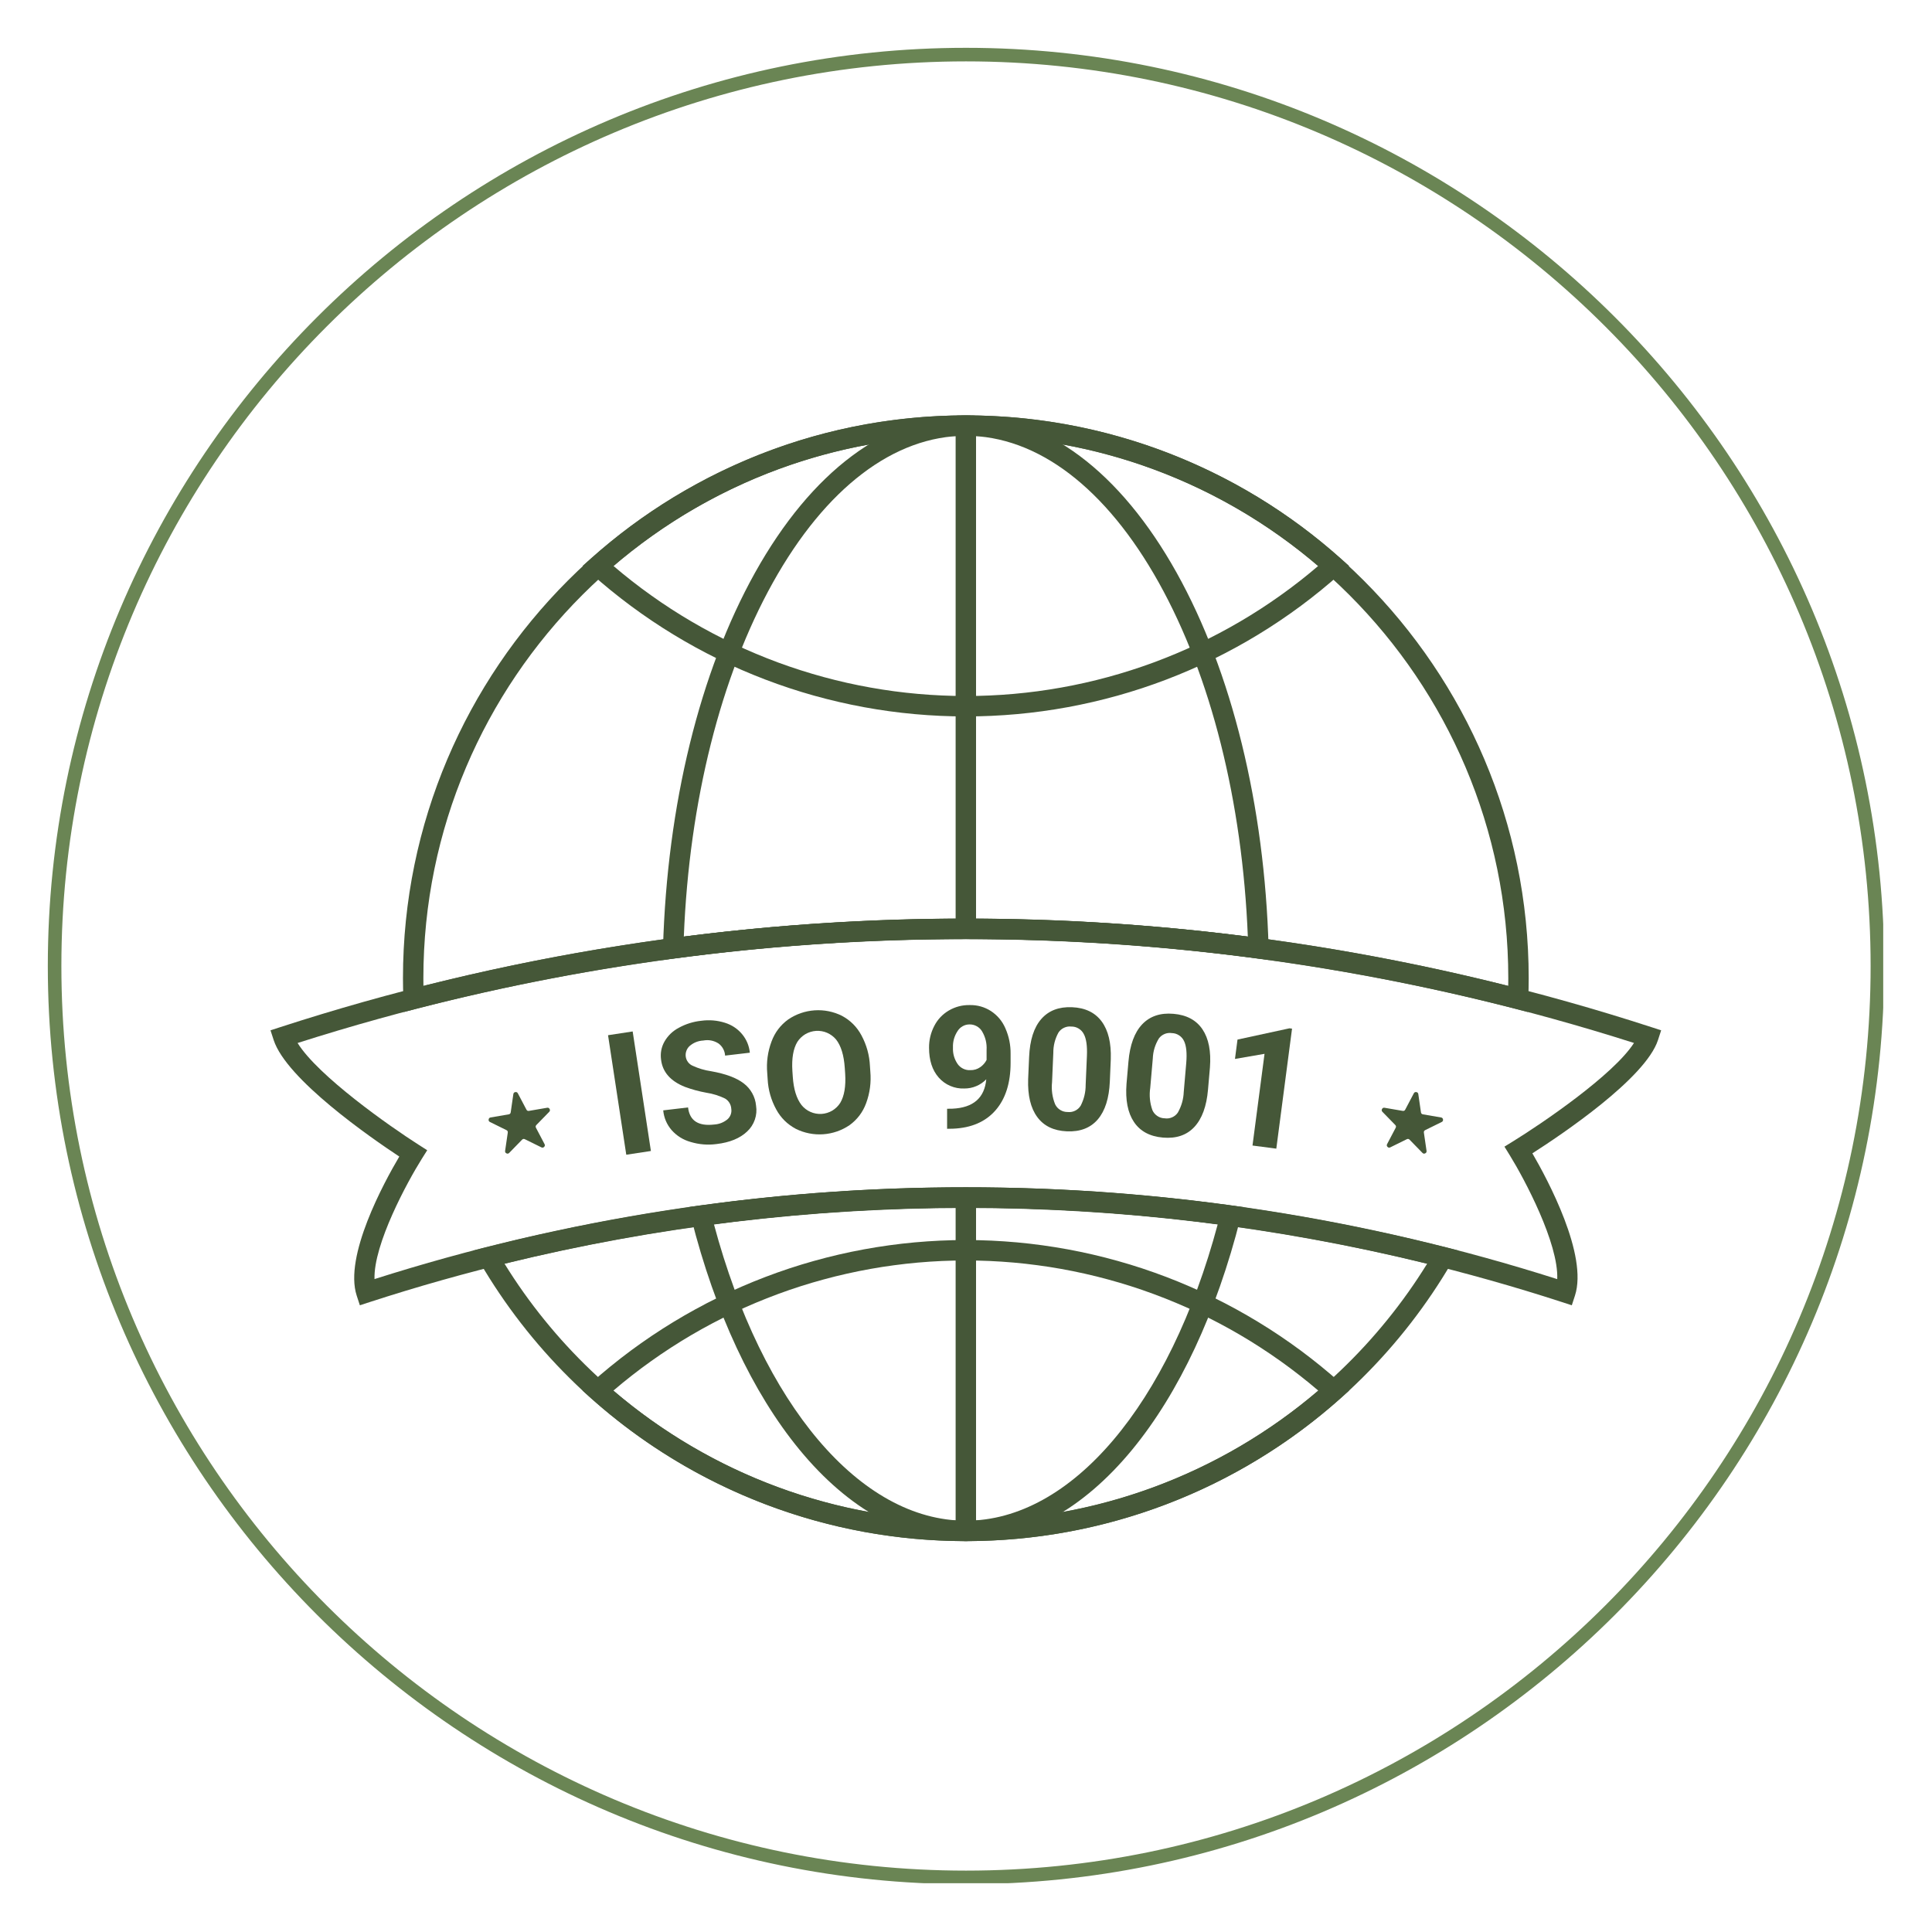 <svg xmlns="http://www.w3.org/2000/svg" xmlns:xlink="http://www.w3.org/1999/xlink" width="500" zoomAndPan="magnify" viewBox="0 0 375 375" height="500" preserveAspectRatio="xMidYMid meet" version="1.0"><defs><clipPath id="4f470e2760"><path d="M 9.281 9.281 L 365.531 9.281 L 365.531 365.531 L 9.281 365.531 Z M 9.281 9.281 " clip-rule="nonzero"/></clipPath><clipPath id="a48f6923f1"><path d="M 52.535 178 L 322.535 178 L 322.535 254 L 52.535 254 Z M 52.535 178 " clip-rule="nonzero"/></clipPath></defs><rect x="-37.5" width="450" fill="#ffffff" y="-37.5" height="450" fill-opacity="1"/><rect x="-37.5" width="450" fill="#ffffff" y="-37.5" height="450" fill-opacity="1"/><g clip-path="url(#4f470e2760)"><path fill="#6a8554" d="M 187.5 365.719 C 89.258 365.719 9.281 285.738 9.281 187.5 C 9.281 89.258 89.258 9.281 187.5 9.281 C 285.738 9.281 365.719 89.258 365.719 187.5 C 365.719 285.738 285.738 365.719 187.5 365.719 Z M 187.5 11.914 C 90.664 11.914 11.914 90.664 11.914 187.5 C 11.914 284.336 90.664 363.086 187.5 363.086 C 284.336 363.086 363.086 284.336 363.086 187.5 C 363.086 90.664 284.336 11.914 187.5 11.914 Z M 187.5 11.914 " fill-opacity="1" fill-rule="nonzero"/></g><path fill="#455738" d="M 187.469 139.059 C 184.148 139.059 180.836 138.91 177.531 138.609 C 174.227 138.309 170.941 137.859 167.676 137.258 C 164.414 136.656 161.184 135.91 157.984 135.016 C 154.789 134.121 151.641 133.082 148.539 131.898 C 145.441 130.715 142.398 129.395 139.418 127.934 C 136.438 126.473 133.531 124.883 130.695 123.156 C 127.859 121.43 125.109 119.578 122.441 117.602 C 119.777 115.625 117.207 113.531 114.73 111.32 L 113.078 109.844 L 114.73 108.367 C 115.969 107.262 117.23 106.188 118.516 105.141 C 119.805 104.094 121.113 103.074 122.445 102.086 C 123.777 101.102 125.133 100.145 126.508 99.219 C 127.887 98.293 129.281 97.398 130.699 96.535 C 132.117 95.676 133.551 94.848 135.008 94.051 C 136.461 93.254 137.934 92.488 139.422 91.762 C 140.91 91.031 142.418 90.336 143.938 89.676 C 145.461 89.012 146.996 88.387 148.543 87.797 C 150.094 87.207 151.656 86.648 153.23 86.129 C 154.805 85.609 156.391 85.125 157.988 84.68 C 159.586 84.23 161.191 83.82 162.809 83.445 C 164.422 83.07 166.047 82.734 167.68 82.434 C 169.309 82.133 170.945 81.871 172.59 81.645 C 174.23 81.418 175.879 81.23 177.531 81.078 C 179.184 80.93 180.836 80.816 182.492 80.738 C 184.152 80.664 185.809 80.625 187.469 80.625 C 189.125 80.625 190.781 80.664 192.441 80.738 C 194.098 80.816 195.75 80.93 197.402 81.078 C 199.055 81.23 200.703 81.418 202.344 81.645 C 203.988 81.871 205.625 82.133 207.254 82.434 C 208.887 82.734 210.512 83.07 212.125 83.445 C 213.742 83.82 215.348 84.23 216.945 84.68 C 218.543 85.125 220.129 85.609 221.703 86.129 C 223.277 86.648 224.84 87.207 226.391 87.797 C 227.938 88.387 229.473 89.012 230.996 89.676 C 232.516 90.336 234.023 91.031 235.512 91.762 C 237 92.488 238.473 93.254 239.93 94.051 C 241.383 94.848 242.816 95.676 244.234 96.535 C 245.652 97.398 247.047 98.293 248.426 99.219 C 249.801 100.145 251.156 101.102 252.488 102.086 C 253.82 103.074 255.129 104.094 256.418 105.141 C 257.703 106.188 258.965 107.262 260.203 108.367 L 261.855 109.844 L 260.203 111.32 C 257.727 113.531 255.156 115.625 252.492 117.602 C 249.824 119.578 247.074 121.43 244.238 123.156 C 241.402 124.883 238.496 126.473 235.516 127.934 C 232.535 129.395 229.496 130.715 226.395 131.898 C 223.293 133.082 220.145 134.121 216.949 135.016 C 213.75 135.91 210.523 136.656 207.258 137.258 C 203.992 137.859 200.707 138.309 197.402 138.609 C 194.098 138.91 190.785 139.059 187.469 139.059 Z M 119.059 109.84 C 120.238 110.848 121.441 111.828 122.664 112.785 C 123.887 113.742 125.129 114.668 126.395 115.566 C 127.656 116.469 128.941 117.34 130.242 118.184 C 131.543 119.027 132.863 119.84 134.203 120.625 C 135.543 121.41 136.895 122.168 138.27 122.891 C 139.641 123.617 141.027 124.312 142.43 124.977 C 143.832 125.641 145.246 126.27 146.68 126.871 C 148.109 127.473 149.551 128.043 151.008 128.582 C 152.461 129.117 153.93 129.621 155.406 130.094 C 156.887 130.566 158.371 131.008 159.871 131.414 C 161.367 131.82 162.871 132.195 164.387 132.535 C 165.898 132.875 167.422 133.18 168.949 133.453 C 170.477 133.727 172.008 133.965 173.547 134.172 C 175.082 134.375 176.625 134.547 178.172 134.684 C 179.715 134.82 181.266 134.926 182.816 134.992 C 184.363 135.062 185.914 135.098 187.469 135.098 C 189.02 135.098 190.57 135.062 192.121 134.992 C 193.668 134.926 195.219 134.82 196.762 134.684 C 198.309 134.547 199.852 134.375 201.387 134.172 C 202.926 133.965 204.457 133.727 205.984 133.453 C 207.512 133.18 209.035 132.875 210.547 132.535 C 212.062 132.195 213.566 131.82 215.062 131.414 C 216.562 131.008 218.051 130.566 219.527 130.094 C 221.004 129.621 222.473 129.117 223.926 128.582 C 225.383 128.043 226.824 127.473 228.254 126.871 C 229.688 126.27 231.102 125.641 232.504 124.977 C 233.906 124.312 235.293 123.617 236.664 122.891 C 238.039 122.168 239.395 121.41 240.73 120.625 C 242.07 119.84 243.391 119.027 244.691 118.184 C 245.992 117.34 247.277 116.469 248.539 115.566 C 249.805 114.668 251.047 113.742 252.27 112.785 C 253.492 111.828 254.695 110.848 255.875 109.84 C 254.695 108.832 253.492 107.852 252.27 106.895 C 251.047 105.941 249.805 105.012 248.539 104.113 C 247.277 103.211 245.992 102.34 244.691 101.496 C 243.391 100.652 242.07 99.84 240.73 99.055 C 239.395 98.27 238.039 97.516 236.664 96.789 C 235.293 96.062 233.906 95.367 232.504 94.707 C 231.102 94.043 229.688 93.41 228.254 92.809 C 226.824 92.207 225.383 91.637 223.926 91.102 C 222.473 90.562 221.004 90.059 219.527 89.586 C 218.051 89.113 216.562 88.672 215.062 88.266 C 213.566 87.859 212.062 87.484 210.547 87.145 C 209.035 86.805 207.512 86.5 205.984 86.227 C 204.457 85.953 202.926 85.715 201.387 85.508 C 199.852 85.305 198.309 85.133 196.762 84.996 C 195.219 84.859 193.668 84.754 192.121 84.688 C 190.57 84.617 189.02 84.586 187.469 84.586 C 185.914 84.586 184.363 84.617 182.816 84.688 C 181.266 84.754 179.715 84.859 178.172 84.996 C 176.625 85.133 175.086 85.305 173.547 85.508 C 172.008 85.715 170.477 85.953 168.949 86.227 C 167.422 86.5 165.898 86.805 164.387 87.145 C 162.871 87.484 161.367 87.859 159.871 88.266 C 158.371 88.672 156.887 89.113 155.406 89.586 C 153.93 90.059 152.461 90.562 151.008 91.102 C 149.551 91.637 148.109 92.207 146.68 92.809 C 145.246 93.41 143.832 94.043 142.43 94.707 C 141.027 95.367 139.641 96.062 138.27 96.789 C 136.895 97.516 135.543 98.27 134.203 99.055 C 132.863 99.84 131.543 100.652 130.242 101.496 C 128.941 102.34 127.656 103.211 126.395 104.113 C 125.129 105.012 123.887 105.941 122.664 106.895 C 121.441 107.852 120.238 108.832 119.059 109.84 Z M 119.059 109.84 " fill-opacity="1" fill-rule="nonzero"/><path fill="#455738" d="M 187.469 299.129 C 184.148 299.129 180.836 298.98 177.531 298.68 C 174.227 298.379 170.941 297.93 167.676 297.328 C 164.41 296.73 161.184 295.98 157.984 295.086 C 154.789 294.191 151.641 293.152 148.539 291.969 C 145.438 290.785 142.398 289.465 139.418 288.004 C 136.438 286.543 133.531 284.953 130.695 283.227 C 127.859 281.5 125.109 279.648 122.441 277.672 C 119.777 275.695 117.207 273.602 114.73 271.391 L 113.078 269.914 L 114.73 268.434 C 115.969 267.328 117.23 266.254 118.516 265.207 C 119.805 264.16 121.113 263.141 122.445 262.152 C 123.777 261.168 125.133 260.211 126.508 259.285 C 127.887 258.359 129.281 257.465 130.699 256.605 C 132.117 255.742 133.551 254.914 135.008 254.117 C 136.461 253.32 137.934 252.555 139.422 251.828 C 140.91 251.098 142.418 250.402 143.938 249.742 C 145.461 249.078 146.996 248.453 148.543 247.863 C 150.094 247.273 151.656 246.715 153.23 246.195 C 154.805 245.676 156.391 245.191 157.988 244.746 C 159.586 244.297 161.191 243.887 162.809 243.512 C 164.422 243.137 166.047 242.801 167.68 242.5 C 169.309 242.199 170.945 241.938 172.59 241.711 C 174.23 241.484 175.879 241.297 177.531 241.145 C 179.184 240.996 180.836 240.883 182.492 240.805 C 184.152 240.73 185.809 240.691 187.469 240.691 C 189.125 240.691 190.781 240.73 192.441 240.805 C 194.098 240.883 195.75 240.996 197.402 241.145 C 199.055 241.297 200.703 241.484 202.344 241.711 C 203.988 241.938 205.625 242.199 207.254 242.5 C 208.887 242.801 210.512 243.137 212.125 243.512 C 213.742 243.887 215.348 244.297 216.945 244.746 C 218.543 245.191 220.129 245.676 221.703 246.195 C 223.277 246.715 224.84 247.273 226.391 247.863 C 227.938 248.453 229.473 249.078 230.996 249.742 C 232.516 250.402 234.023 251.098 235.512 251.828 C 237 252.555 238.473 253.32 239.93 254.117 C 241.383 254.914 242.816 255.742 244.234 256.605 C 245.652 257.465 247.047 258.359 248.426 259.285 C 249.801 260.211 251.156 261.168 252.488 262.152 C 253.82 263.141 255.129 264.16 256.418 265.207 C 257.703 266.254 258.965 267.328 260.203 268.434 L 261.855 269.91 L 260.203 271.387 C 257.727 273.598 255.156 275.691 252.492 277.668 C 249.824 279.645 247.074 281.496 244.238 283.223 C 241.406 284.949 238.496 286.543 235.516 288.004 C 232.535 289.465 229.496 290.785 226.395 291.969 C 223.293 293.152 220.145 294.191 216.949 295.086 C 213.754 295.98 210.523 296.727 207.258 297.328 C 203.992 297.93 200.707 298.379 197.402 298.68 C 194.098 298.98 190.785 299.129 187.469 299.129 Z M 119.059 269.914 C 120.238 270.922 121.441 271.902 122.664 272.859 C 123.887 273.812 125.129 274.742 126.395 275.641 C 127.656 276.539 128.941 277.414 130.242 278.254 C 131.543 279.098 132.863 279.914 134.203 280.699 C 135.543 281.484 136.895 282.238 138.27 282.965 C 139.641 283.688 141.027 284.383 142.43 285.047 C 143.832 285.711 145.246 286.344 146.68 286.945 C 148.109 287.547 149.551 288.113 151.008 288.652 C 152.461 289.191 153.93 289.695 155.406 290.168 C 156.887 290.641 158.371 291.078 159.871 291.484 C 161.367 291.895 162.871 292.266 164.387 292.605 C 165.898 292.945 167.422 293.254 168.949 293.527 C 170.477 293.801 172.008 294.039 173.547 294.242 C 175.086 294.449 176.625 294.621 178.172 294.758 C 179.715 294.895 181.266 294.996 182.816 295.066 C 184.363 295.133 185.914 295.168 187.469 295.168 C 189.02 295.168 190.57 295.133 192.121 295.066 C 193.668 294.996 195.219 294.895 196.762 294.758 C 198.309 294.621 199.852 294.449 201.387 294.242 C 202.926 294.039 204.457 293.801 205.984 293.527 C 207.512 293.254 209.035 292.945 210.547 292.605 C 212.062 292.266 213.566 291.895 215.062 291.484 C 216.562 291.078 218.051 290.641 219.527 290.168 C 221.004 289.695 222.473 289.191 223.926 288.652 C 225.383 288.113 226.824 287.547 228.254 286.945 C 229.688 286.344 231.102 285.711 232.504 285.047 C 233.906 284.383 235.293 283.688 236.664 282.965 C 238.039 282.238 239.395 281.484 240.73 280.699 C 242.07 279.914 243.391 279.098 244.691 278.254 C 245.992 277.414 247.277 276.539 248.539 275.641 C 249.805 274.742 251.047 273.812 252.27 272.859 C 253.492 271.902 254.695 270.922 255.875 269.914 C 254.695 268.902 253.492 267.922 252.27 266.969 C 251.047 266.012 249.805 265.086 248.539 264.184 C 247.277 263.285 245.992 262.414 244.691 261.57 C 243.391 260.727 242.07 259.91 240.73 259.125 C 239.395 258.34 238.039 257.586 236.664 256.859 C 235.293 256.137 233.906 255.441 232.504 254.777 C 231.102 254.113 229.688 253.48 228.254 252.879 C 226.824 252.277 225.383 251.711 223.926 251.172 C 222.473 250.633 221.004 250.129 219.527 249.656 C 218.051 249.184 216.562 248.746 215.062 248.34 C 213.566 247.93 212.062 247.559 210.547 247.219 C 209.035 246.879 207.512 246.57 205.984 246.297 C 204.457 246.023 202.926 245.785 201.387 245.582 C 199.852 245.375 198.309 245.203 196.762 245.066 C 195.219 244.93 193.668 244.828 192.121 244.758 C 190.57 244.691 189.02 244.656 187.469 244.656 C 185.914 244.656 184.363 244.691 182.816 244.758 C 181.266 244.828 179.715 244.93 178.172 245.066 C 176.625 245.203 175.082 245.375 173.547 245.582 C 172.008 245.785 170.477 246.023 168.949 246.297 C 167.422 246.57 165.898 246.879 164.387 247.219 C 162.871 247.559 161.367 247.93 159.871 248.34 C 158.371 248.746 156.887 249.184 155.406 249.656 C 153.93 250.129 152.461 250.633 151.008 251.172 C 149.551 251.711 148.109 252.277 146.68 252.879 C 145.246 253.48 143.832 254.113 142.43 254.777 C 141.027 255.441 139.641 256.137 138.27 256.859 C 136.895 257.586 135.543 258.34 134.203 259.125 C 132.863 259.91 131.543 260.727 130.242 261.57 C 128.941 262.414 127.656 263.285 126.395 264.184 C 125.129 265.086 123.887 266.012 122.664 266.969 C 121.441 267.922 120.238 268.902 119.059 269.914 Z M 119.059 269.914 " fill-opacity="1" fill-rule="nonzero"/><path fill="#455738" d="M 185.488 82.605 L 189.449 82.605 L 189.449 180.273 L 185.488 180.273 Z M 185.488 82.605 " fill-opacity="1" fill-rule="nonzero"/><path fill="#455738" d="M 185.488 232.523 L 189.449 232.523 L 189.449 297.148 L 185.488 297.148 Z M 185.488 232.523 " fill-opacity="1" fill-rule="nonzero"/><g clip-path="url(#a48f6923f1)"><path fill="#455738" d="M 305.086 253.355 L 303.203 252.742 C 293.875 249.711 284.438 247.051 274.898 244.762 C 265.359 242.473 255.746 240.559 246.059 239.023 C 236.367 237.488 226.633 236.336 216.852 235.566 C 207.074 234.797 197.277 234.414 187.469 234.414 C 177.656 234.414 167.863 234.797 158.082 235.566 C 148.301 236.336 138.566 237.488 128.879 239.023 C 119.188 240.559 109.574 242.473 100.035 244.762 C 90.496 247.051 81.059 249.711 71.73 252.742 L 69.848 253.355 L 69.234 251.473 C 66.746 243.816 74.508 229.555 77.504 224.488 C 71.949 220.816 55.598 209.504 53.117 201.867 L 52.504 199.984 L 54.387 199.371 C 65.117 195.887 75.965 192.828 86.934 190.195 C 97.902 187.559 108.957 185.363 120.098 183.598 C 131.238 181.832 142.434 180.508 153.68 179.621 C 164.922 178.738 176.188 178.293 187.469 178.293 C 198.746 178.293 210.012 178.738 221.254 179.621 C 232.5 180.508 243.695 181.832 254.836 183.598 C 265.977 185.363 277.031 187.559 288 190.195 C 298.969 192.828 309.816 195.887 320.547 199.371 L 322.43 199.984 L 321.816 201.867 C 319.398 209.309 303.031 220.281 297.434 223.859 C 300.438 229.027 308.25 243.617 305.699 251.473 Z M 187.469 230.453 C 206.945 230.445 226.305 231.938 245.551 234.926 C 264.797 237.914 283.699 242.363 302.258 248.277 C 302.543 241.332 295.914 228.883 293.055 224.25 L 292.012 222.562 L 293.699 221.523 C 299.246 218.105 313.16 208.66 317.156 202.438 C 306.688 199.098 296.105 196.168 285.414 193.645 C 274.719 191.125 263.945 189.02 253.086 187.328 C 242.23 185.637 231.324 184.371 220.371 183.523 C 209.414 182.676 198.445 182.254 187.457 182.254 C 176.469 182.254 165.5 182.676 154.547 183.523 C 143.59 184.371 132.684 185.641 121.828 187.332 C 110.973 189.02 100.195 191.129 89.504 193.648 C 78.809 196.172 68.23 199.105 57.762 202.445 C 61.758 208.875 75.719 218.668 81.262 222.199 L 82.922 223.258 L 81.875 224.922 C 79.043 229.43 72.488 241.516 72.691 248.27 C 91.246 242.359 110.148 237.914 129.391 234.926 C 148.633 231.938 167.992 230.445 187.469 230.453 Z M 187.469 230.453 " fill-opacity="1" fill-rule="nonzero"/></g><path fill="#455738" d="M 126.34 223.406 L 121.559 224.133 L 118.02 200.934 L 122.801 200.203 Z M 126.34 223.406 " fill-opacity="1" fill-rule="nonzero"/><path fill="#455738" d="M 141.938 215.199 C 141.914 214.793 141.793 214.414 141.582 214.062 C 141.367 213.715 141.086 213.434 140.734 213.227 C 139.578 212.664 138.367 212.289 137.098 212.094 C 135.684 211.84 134.301 211.465 132.953 210.965 C 130.141 209.848 128.59 208.078 128.309 205.652 C 128.145 204.414 128.367 203.25 128.977 202.16 C 129.648 201.004 130.578 200.113 131.762 199.488 C 133.129 198.742 134.586 198.289 136.137 198.129 C 137.684 197.922 139.203 198.047 140.691 198.512 C 142.016 198.922 143.129 199.652 144.023 200.707 C 144.898 201.762 145.406 202.965 145.543 204.328 L 140.742 204.891 C 140.711 204.418 140.582 203.977 140.355 203.559 C 140.129 203.145 139.824 202.797 139.438 202.52 C 138.531 201.961 137.551 201.773 136.504 201.965 C 135.5 202.023 134.617 202.375 133.852 203.031 C 133.566 203.293 133.355 203.609 133.223 203.977 C 133.09 204.344 133.051 204.719 133.105 205.105 C 133.164 205.5 133.312 205.855 133.555 206.172 C 133.801 206.488 134.105 206.723 134.473 206.875 C 135.605 207.395 136.785 207.742 138.012 207.922 C 140.84 208.422 142.953 209.207 144.344 210.277 C 145.031 210.797 145.582 211.434 146.004 212.188 C 146.422 212.938 146.672 213.746 146.75 214.602 C 146.898 215.531 146.816 216.438 146.512 217.328 C 146.203 218.215 145.707 218.98 145.02 219.621 C 143.629 220.945 141.641 221.762 139.059 222.062 C 137.359 222.285 135.688 222.148 134.043 221.652 C 132.594 221.242 131.363 220.477 130.359 219.352 C 129.414 218.246 128.871 216.969 128.73 215.52 L 133.551 214.953 C 133.852 217.523 135.539 218.629 138.613 218.27 C 139.586 218.211 140.449 217.875 141.203 217.258 C 141.492 217 141.703 216.688 141.836 216.324 C 141.965 215.957 142 215.586 141.938 215.199 Z M 141.938 215.199 " fill-opacity="1" fill-rule="nonzero"/><path fill="#455738" d="M 168.93 207.992 C 169.117 210.102 168.844 212.152 168.113 214.137 C 167.469 215.883 166.395 217.301 164.891 218.395 C 164.133 218.91 163.32 219.316 162.453 219.617 C 161.586 219.914 160.695 220.098 159.781 220.16 C 158.867 220.223 157.961 220.168 157.062 219.988 C 156.16 219.812 155.301 219.52 154.48 219.113 C 152.836 218.242 151.566 216.988 150.672 215.355 C 149.668 213.52 149.109 211.559 149 209.469 L 148.922 208.309 C 148.734 206.191 149.012 204.133 149.758 202.141 C 150.41 200.387 151.492 198.961 153.008 197.863 C 153.766 197.352 154.578 196.945 155.445 196.645 C 156.312 196.348 157.199 196.168 158.113 196.105 C 159.027 196.043 159.934 196.102 160.832 196.281 C 161.73 196.461 162.59 196.754 163.41 197.164 C 165.059 198.047 166.32 199.312 167.207 200.961 C 168.211 202.832 168.762 204.824 168.859 206.945 Z M 163.969 207.262 C 163.801 204.809 163.238 202.973 162.273 201.754 C 162.035 201.473 161.773 201.227 161.477 201.008 C 161.184 200.789 160.867 200.605 160.531 200.461 C 160.195 200.316 159.848 200.215 159.484 200.152 C 159.125 200.09 158.762 200.07 158.395 200.094 C 158.027 200.117 157.672 200.184 157.32 200.293 C 156.969 200.398 156.637 200.547 156.32 200.73 C 156.008 200.918 155.715 201.141 155.453 201.395 C 155.188 201.648 154.957 201.93 154.762 202.238 C 153.969 203.559 153.648 205.434 153.801 207.867 L 153.879 209.008 C 154.039 211.398 154.602 213.223 155.57 214.484 C 155.801 214.773 156.062 215.027 156.355 215.254 C 156.648 215.48 156.965 215.668 157.301 215.816 C 157.637 215.969 157.988 216.074 158.352 216.141 C 158.715 216.207 159.078 216.23 159.449 216.211 C 159.816 216.188 160.18 216.125 160.531 216.016 C 160.883 215.906 161.219 215.762 161.539 215.574 C 161.855 215.383 162.145 215.16 162.41 214.902 C 162.676 214.645 162.906 214.359 163.102 214.047 C 163.883 212.719 164.199 210.836 164.047 208.402 Z M 163.969 207.262 " fill-opacity="1" fill-rule="nonzero"/><path fill="#455738" d="M 191.434 209.488 C 190.879 210.062 190.23 210.508 189.492 210.816 C 188.754 211.129 187.984 211.281 187.18 211.277 C 186.23 211.316 185.32 211.148 184.449 210.777 C 183.574 210.402 182.828 209.859 182.199 209.145 C 180.953 207.723 180.328 205.801 180.328 203.383 C 180.312 201.891 180.648 200.48 181.332 199.152 C 181.98 197.883 182.918 196.883 184.145 196.152 C 185.398 195.418 186.754 195.059 188.207 195.082 C 189.699 195.055 191.074 195.441 192.332 196.238 C 193.598 197.074 194.535 198.184 195.137 199.574 C 195.836 201.16 196.176 202.82 196.156 204.555 L 196.156 206.277 C 196.156 210.188 195.184 213.262 193.242 215.5 C 191.297 217.734 188.543 218.93 184.977 219.078 L 183.832 219.098 L 183.832 215.211 L 184.863 215.195 C 188.91 215.012 191.102 213.109 191.434 209.488 Z M 188.324 207.715 C 189.035 207.734 189.684 207.539 190.266 207.137 C 190.793 206.77 191.203 206.301 191.496 205.734 L 191.496 203.816 C 191.574 202.5 191.273 201.277 190.594 200.145 C 190.332 199.73 189.988 199.406 189.555 199.176 C 189.125 198.941 188.664 198.832 188.176 198.84 C 187.707 198.84 187.27 198.953 186.859 199.184 C 186.449 199.41 186.121 199.723 185.871 200.121 C 185.227 201.098 184.926 202.168 184.969 203.336 C 184.922 204.484 185.215 205.531 185.852 206.488 C 186.129 206.891 186.488 207.203 186.93 207.422 C 187.371 207.641 187.836 207.738 188.324 207.715 Z M 188.324 207.715 " fill-opacity="1" fill-rule="nonzero"/><path fill="#455738" d="M 215.418 209.918 C 215.277 213.16 214.5 215.609 213.086 217.27 C 211.668 218.926 209.668 219.703 207.078 219.59 C 204.523 219.48 202.605 218.555 201.328 216.809 C 200.047 215.066 199.461 212.621 199.562 209.473 L 199.75 205.16 C 199.891 201.887 200.676 199.43 202.109 197.793 C 203.539 196.152 205.531 195.391 208.086 195.5 C 210.641 195.609 212.559 196.535 213.84 198.273 C 215.121 200.012 215.707 202.453 215.602 205.602 Z M 210.969 204.973 C 211.055 203.027 210.852 201.598 210.355 200.691 C 210.121 200.242 209.781 199.887 209.344 199.629 C 208.906 199.367 208.434 199.242 207.926 199.254 C 207.438 199.199 206.973 199.281 206.527 199.488 C 206.082 199.695 205.723 200.004 205.449 200.414 C 204.777 201.633 204.441 202.941 204.449 204.332 L 204.203 210.039 C 204.047 211.52 204.242 212.953 204.797 214.336 C 205.023 214.805 205.355 215.172 205.797 215.445 C 206.242 215.715 206.719 215.848 207.238 215.84 C 207.742 215.895 208.223 215.812 208.68 215.59 C 209.133 215.367 209.496 215.039 209.762 214.609 C 210.414 213.332 210.734 211.98 210.727 210.547 Z M 210.969 204.973 " fill-opacity="1" fill-rule="nonzero"/><path fill="#455738" d="M 234.473 211.504 C 234.195 214.734 233.309 217.148 231.82 218.746 C 230.336 220.34 228.301 221.027 225.723 220.805 C 223.176 220.582 221.301 219.574 220.098 217.773 C 218.895 215.977 218.414 213.508 218.656 210.367 L 219.031 206.066 C 219.312 202.801 220.207 200.383 221.707 198.809 C 223.207 197.234 225.234 196.559 227.781 196.781 C 230.328 197 232.203 198.008 233.406 199.801 C 234.609 201.598 235.09 204.062 234.848 207.199 Z M 230.246 206.367 C 230.414 204.43 230.273 202.992 229.82 202.062 C 229.602 201.605 229.281 201.234 228.855 200.957 C 228.43 200.68 227.961 200.535 227.453 200.523 C 226.969 200.449 226.5 200.508 226.047 200.695 C 225.59 200.887 225.219 201.176 224.93 201.574 C 224.203 202.762 223.812 204.055 223.758 205.445 L 223.262 211.137 C 223.043 212.609 223.18 214.051 223.672 215.457 C 223.879 215.934 224.195 216.316 224.625 216.605 C 225.055 216.898 225.531 217.051 226.047 217.062 C 226.551 217.141 227.035 217.078 227.5 216.875 C 227.965 216.672 228.34 216.363 228.625 215.941 C 229.328 214.695 229.711 213.359 229.766 211.926 Z M 230.246 206.367 " fill-opacity="1" fill-rule="nonzero"/><path fill="#455738" d="M 247.73 222.953 L 243.109 222.348 L 245.445 204.547 L 239.707 205.539 L 240.199 201.781 L 250.289 199.594 L 250.785 199.66 Z M 247.73 222.953 " fill-opacity="1" fill-rule="nonzero"/><path fill="#455738" d="M 296.547 196.43 L 294.16 195.812 C 276.734 191.324 259.094 187.949 241.242 185.688 C 223.387 183.426 205.465 182.293 187.469 182.293 C 169.473 182.293 151.547 183.426 133.691 185.688 C 115.84 187.949 98.199 191.324 80.773 195.812 L 78.391 196.43 L 78.297 193.969 C 78.242 192.41 78.215 191.109 78.215 189.875 C 78.215 129.633 127.227 80.625 187.469 80.625 C 247.711 80.625 296.719 129.633 296.719 189.875 C 296.719 191.109 296.691 192.41 296.637 193.969 Z M 187.469 178.332 C 223.098 178.324 258.191 182.668 292.746 191.363 C 292.754 190.848 292.758 190.355 292.758 189.875 C 292.758 131.816 245.523 84.586 187.469 84.586 C 129.41 84.586 82.176 131.816 82.176 189.875 C 82.176 190.355 82.18 190.848 82.188 191.363 C 116.742 182.668 151.836 178.324 187.469 178.332 Z M 187.469 178.332 " fill-opacity="1" fill-rule="nonzero"/><path fill="#455738" d="M 187.469 299.129 C 185.094 299.129 182.727 299.055 180.359 298.898 C 177.992 298.746 175.629 298.516 173.277 298.207 C 170.926 297.902 168.586 297.52 166.258 297.059 C 163.93 296.598 161.621 296.062 159.328 295.453 C 157.035 294.844 154.766 294.156 152.52 293.398 C 150.27 292.641 148.051 291.812 145.855 290.906 C 143.664 290.004 141.5 289.031 139.371 287.988 C 137.242 286.941 135.148 285.832 133.09 284.652 C 131.031 283.469 129.016 282.223 127.039 280.914 C 125.062 279.602 123.129 278.227 121.242 276.789 C 119.355 275.352 117.516 273.852 115.727 272.297 C 113.938 270.738 112.203 269.125 110.52 267.453 C 108.832 265.781 107.207 264.059 105.633 262.281 C 104.062 260.504 102.551 258.68 101.098 256.805 C 99.645 254.926 98.254 253.008 96.926 251.039 C 95.598 249.074 94.336 247.066 93.141 245.02 L 91.809 242.746 L 94.363 242.098 C 109.578 238.25 124.977 235.355 140.555 233.414 C 156.133 231.473 171.77 230.504 187.469 230.504 C 203.164 230.504 218.801 231.473 234.379 233.414 C 249.957 235.355 265.355 238.25 280.574 242.098 L 283.125 242.746 L 281.793 245.02 C 280.598 247.066 279.336 249.074 278.008 251.039 C 276.68 253.008 275.289 254.926 273.836 256.805 C 272.383 258.68 270.871 260.504 269.301 262.281 C 267.727 264.059 266.102 265.781 264.414 267.453 C 262.73 269.125 260.996 270.738 259.207 272.297 C 257.418 273.852 255.578 275.352 253.691 276.789 C 251.805 278.227 249.871 279.602 247.895 280.914 C 245.918 282.223 243.902 283.469 241.844 284.652 C 239.785 285.832 237.691 286.945 235.562 287.988 C 233.434 289.031 231.27 290.004 229.078 290.906 C 226.883 291.812 224.664 292.641 222.414 293.398 C 220.168 294.156 217.898 294.844 215.605 295.453 C 213.312 296.062 211.004 296.598 208.676 297.059 C 206.348 297.52 204.008 297.902 201.656 298.207 C 199.305 298.516 196.945 298.746 194.578 298.898 C 192.207 299.055 189.84 299.129 187.469 299.129 Z M 97.93 245.289 C 99.102 247.188 100.336 249.047 101.625 250.863 C 102.918 252.684 104.266 254.461 105.672 256.191 C 107.078 257.926 108.535 259.613 110.047 261.254 C 111.559 262.895 113.121 264.484 114.734 266.023 C 116.348 267.566 118.008 269.055 119.719 270.488 C 121.426 271.926 123.176 273.305 124.973 274.629 C 126.766 275.953 128.602 277.219 130.48 278.426 C 132.355 279.633 134.27 280.781 136.215 281.867 C 138.164 282.953 140.148 283.977 142.16 284.938 C 144.176 285.895 146.219 286.793 148.289 287.621 C 150.359 288.453 152.453 289.215 154.574 289.91 C 156.691 290.609 158.832 291.238 160.992 291.801 C 163.148 292.359 165.324 292.852 167.516 293.273 C 169.707 293.695 171.91 294.051 174.121 294.332 C 176.336 294.617 178.555 294.828 180.781 294.969 C 183.008 295.109 185.234 295.184 187.469 295.184 C 189.699 295.184 191.926 295.109 194.152 294.969 C 196.379 294.828 198.598 294.617 200.812 294.332 C 203.027 294.051 205.227 293.695 207.418 293.273 C 209.609 292.852 211.785 292.359 213.941 291.801 C 216.102 291.238 218.242 290.609 220.359 289.91 C 222.48 289.215 224.574 288.453 226.645 287.621 C 228.719 286.793 230.758 285.895 232.773 284.938 C 234.785 283.977 236.77 282.953 238.719 281.867 C 240.668 280.781 242.578 279.633 244.453 278.426 C 246.332 277.219 248.168 275.953 249.961 274.629 C 251.758 273.305 253.508 271.926 255.219 270.488 C 256.926 269.055 258.586 267.566 260.199 266.023 C 261.812 264.484 263.375 262.895 264.887 261.254 C 266.398 259.613 267.855 257.926 269.262 256.191 C 270.668 254.461 272.016 252.684 273.309 250.863 C 274.598 249.047 275.832 247.188 277.004 245.289 C 262.355 241.695 247.539 238.992 232.562 237.18 C 217.586 235.371 202.555 234.465 187.469 234.465 C 172.379 234.465 157.348 235.371 142.371 237.18 C 127.395 238.992 112.578 241.695 97.93 245.289 Z M 97.93 245.289 " fill-opacity="1" fill-rule="nonzero"/><path fill="#455738" d="M 246.305 186.328 L 243.996 186.023 C 225.234 183.516 206.391 182.262 187.465 182.262 C 168.539 182.262 149.695 183.516 130.934 186.023 L 128.625 186.328 L 128.688 184.004 C 129.477 156.277 135.82 130.406 146.547 111.164 C 157.531 91.473 172.062 80.625 187.469 80.625 C 202.871 80.625 217.402 91.469 228.383 111.164 C 239.113 130.406 245.453 156.273 246.238 184.004 Z M 187.469 178.301 C 205.785 178.301 224.031 179.465 242.203 181.793 C 241.156 155.574 235.051 131.254 224.926 113.094 C 214.676 94.711 201.371 84.586 187.469 84.586 C 173.562 84.586 160.258 94.711 150.008 113.094 C 139.883 131.254 133.777 155.574 132.73 181.793 C 150.906 179.465 169.148 178.301 187.469 178.301 Z M 187.469 178.301 " fill-opacity="1" fill-rule="nonzero"/><path fill="#455738" d="M 187.469 299.129 C 175.898 299.129 164.734 292.988 155.176 281.379 C 146.066 270.305 138.801 254.766 134.172 236.441 L 133.629 234.293 L 135.824 233.992 C 152.957 231.633 170.172 230.453 187.469 230.453 C 204.762 230.453 221.977 231.633 239.113 233.992 L 241.305 234.293 L 240.762 236.441 C 236.133 254.766 228.867 270.305 219.758 281.379 C 210.199 292.988 199.035 299.129 187.469 299.129 Z M 138.57 237.617 C 147.945 272.656 167.004 295.168 187.469 295.168 C 207.93 295.168 226.988 272.656 236.363 237.617 C 203.766 233.328 171.168 233.328 138.57 237.617 Z M 138.57 237.617 " fill-opacity="1" fill-rule="nonzero"/><path fill="#455738" d="M 100.516 212.219 L 102.18 215.379 C 102.285 215.578 102.449 215.66 102.672 215.621 L 106.191 215.016 C 106.414 214.977 106.578 215.059 106.684 215.258 C 106.789 215.461 106.762 215.641 106.605 215.805 L 104.113 218.359 C 103.953 218.523 103.93 218.703 104.035 218.906 L 105.695 222.066 C 105.801 222.266 105.777 222.445 105.617 222.609 C 105.461 222.77 105.281 222.801 105.078 222.699 L 101.875 221.121 C 101.672 221.02 101.492 221.051 101.332 221.215 L 98.84 223.773 C 98.684 223.934 98.5 223.965 98.297 223.863 C 98.094 223.762 98.012 223.602 98.043 223.375 L 98.559 219.844 C 98.59 219.617 98.504 219.457 98.301 219.355 L 95.098 217.777 C 94.895 217.676 94.812 217.516 94.844 217.293 C 94.875 217.066 95.004 216.938 95.227 216.898 L 98.746 216.293 C 98.969 216.254 99.098 216.121 99.129 215.898 L 99.641 212.363 C 99.676 212.141 99.805 212.008 100.027 211.973 C 100.25 211.938 100.414 212.02 100.516 212.219 Z M 100.516 212.219 " fill-opacity="1" fill-rule="nonzero"/><path fill="#455738" d="M 274.418 212.219 L 272.754 215.379 C 272.648 215.578 272.484 215.66 272.262 215.621 L 268.742 215.016 C 268.52 214.977 268.355 215.059 268.25 215.258 C 268.145 215.461 268.172 215.641 268.328 215.805 L 270.82 218.359 C 270.98 218.523 271.004 218.703 270.898 218.906 L 269.238 222.066 C 269.133 222.266 269.156 222.445 269.316 222.609 C 269.473 222.77 269.652 222.801 269.855 222.699 L 273.059 221.121 C 273.262 221.02 273.441 221.051 273.602 221.215 L 276.094 223.773 C 276.25 223.934 276.434 223.965 276.637 223.863 C 276.84 223.762 276.922 223.602 276.891 223.375 L 276.375 219.844 C 276.344 219.617 276.43 219.457 276.633 219.355 L 279.836 217.777 C 280.039 217.676 280.121 217.516 280.09 217.293 C 280.059 217.066 279.93 216.938 279.707 216.898 L 276.188 216.293 C 275.965 216.254 275.836 216.121 275.805 215.898 L 275.293 212.363 C 275.258 212.141 275.129 212.008 274.906 211.973 C 274.684 211.938 274.52 212.02 274.418 212.219 Z M 274.418 212.219 " fill-opacity="1" fill-rule="nonzero"/></svg>